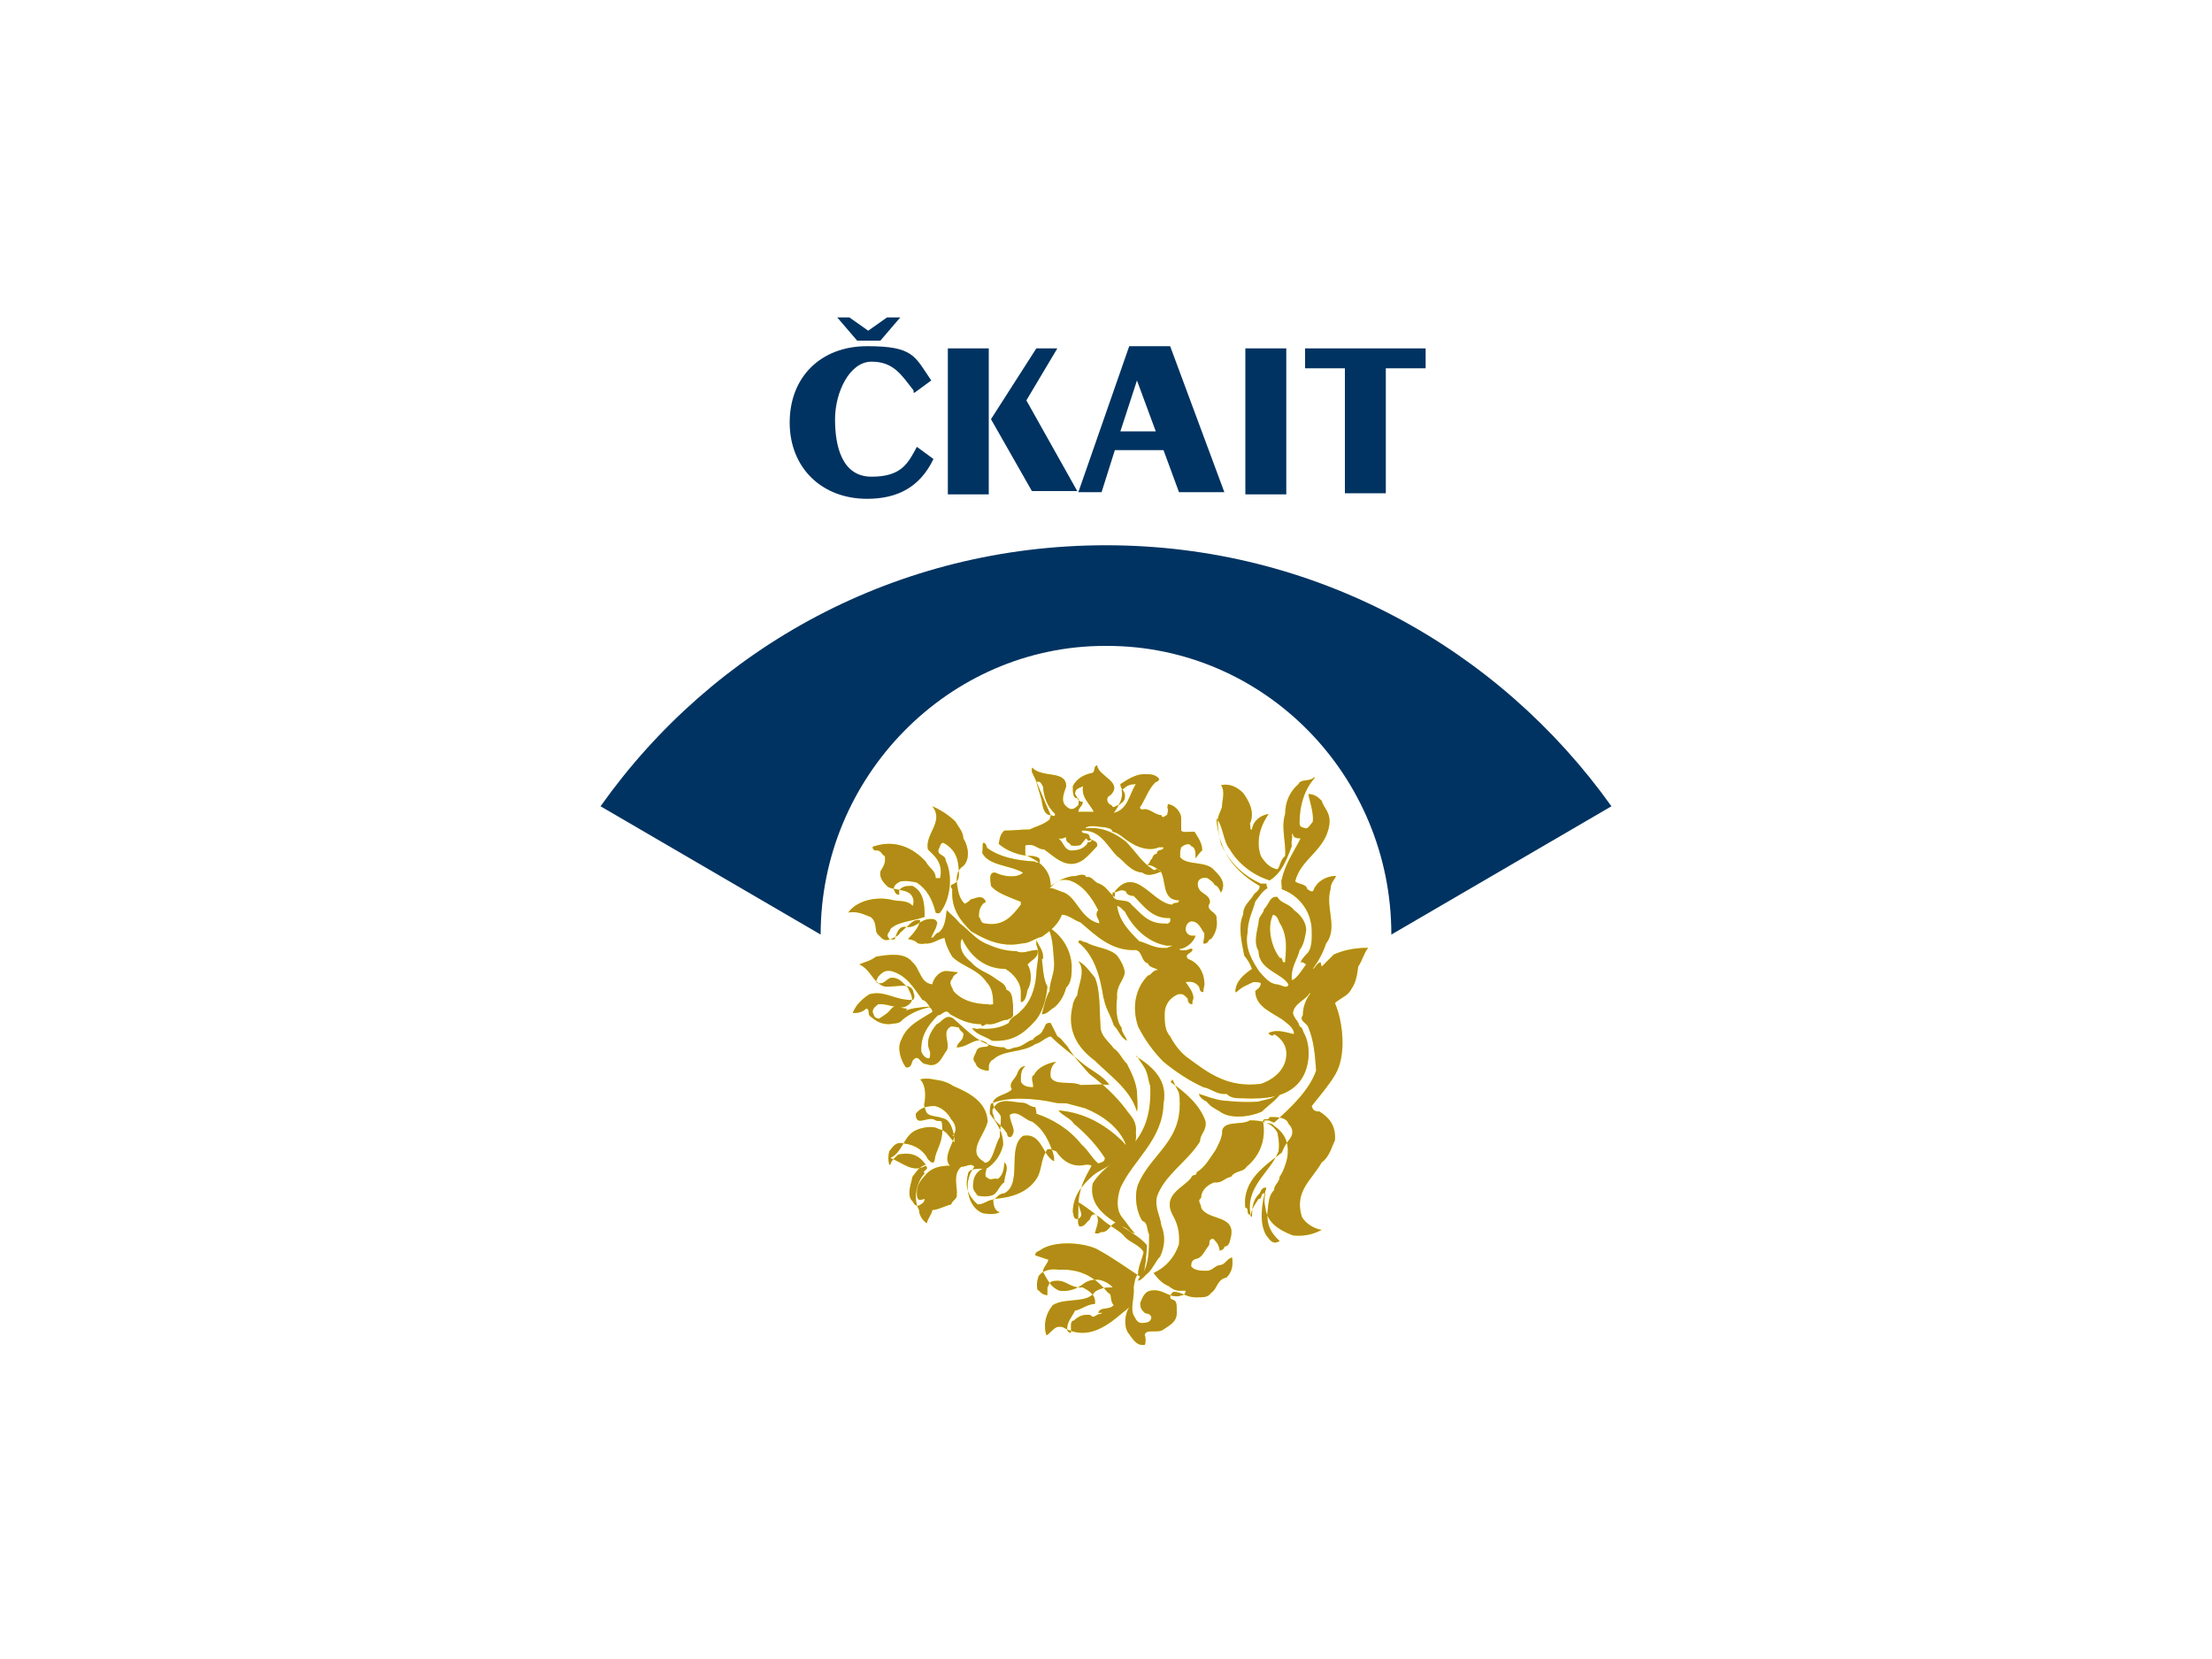 <?xml version="1.0" encoding="UTF-8"?>
<svg xmlns="http://www.w3.org/2000/svg" version="1.1" viewBox="0 0 200 150">
  <defs>
    <style>
      .cls-1 {
        fill: #002c58;
      }

      .cls-2 {
        fill: #003361;
      }

      .cls-3 {
        fill: none;
      }

      .cls-4 {
        fill: #b28c16;
      }

      .cls-5 {
        display: none;
      }

      .cls-6 {
        fill: #ffec00;
      }
    </style>
  </defs>
  <!-- Generator: Adobe Illustrator 28.6.0, SVG Export Plug-In . SVG Version: 1.2.0 Build 709)  -->
  <g>
    <g id="Vrstva_1">
      <rect class="cls-3" width="200" height="150"/>
      <g id="CHTPCE" class="cls-5">
        <path class="cls-1" d="M50.3,75.7c0-11.9-9.6-21.5-21.5-21.5s-21.5,9.6-21.5,21.5.4,4.6,1.1,6.6h0l11.3,12.9h0l10.6,2h0c11.2-.8,20-10.1,20-21.5M19,72.6l.2-1.4,2.6-.2-1.9,1.6h-.9ZM30.3,96.2h0v-3.4c-.1,0-4-.4-4-.4l-3.5-4.9.7-3.6v3.1l3.2,4.5,8.2.9,4.9-2.2v-2.1l-.8,1.2-3.9-1.6-4.5-.6-4-2.7.8-5.1-.8-8.3v-1.9c.1,0,1.9,7.4,1.9,7.4l-.4-6.5-.8-5.8,1.2-3.4,2.9-1.9h.2c0,0,6.8,2.9,6.8,2.9l.5,2.7-1.3,1.4-.3-.8-1.3-.2-.8,1.3.7,1.3-2.9.8-1.8,3,2.9,11.3s1.8,1.8,3,2.9l-.5.8-1.3-.3-2.3.6,2.7.3,3.3.8,1.5-4.6-1.3-1.7-1.1,2.6-.6.9-2.4-3.7-2.1-9.7,1.9-2.9,1.5-.3.4.7,1.9-.5-.3-1.1,1.9-3.3-1.1-3.6-6.6-2.5h-3.9l-4.4,4.7.8,4-1.5,2.4-5.8.9-.4,4.6-.9.8h-4.9c0,0,.8,2.5.8,2.5l1.3-.2-4.5,3.9c-.6-1.9-.9-3.9-.9-5.9,0-11.3,9.2-20.5,20.5-20.5s20.5,9.2,20.5,20.5c0,10.7-8.3,19.7-19,20.5"/>
        <polygon class="cls-1" points="28.2 84.6 30.4 85.7 31.3 82.8 31.3 79.9 30 78.6 28.2 84.6"/>
        <polygon class="cls-1" points="32 65.5 31.3 61.1 29.4 61.4 28.8 62.6 29.8 65.5 32 65.5"/>
        <path class="cls-1" d="M63.4,70.8c-.4-.2-.7-.3-1.1-.3s-.8,0-1.1.3c-.3.2-.6.5-.8.8-.2.4-.3.8-.3,1.2s0,.8.3,1.2c.2.4.4.7.8.8.3.2.7.3,1.1.3s.7,0,1.1-.3c.4-.2.7-.4,1-.7l1.2,1.3c-.4.4-.9.8-1.6,1.1-.7.3-1.2.4-1.8.4s-1.6-.2-2.2-.6c-.7-.4-1.2-.9-1.6-1.6s-.6-1.4-.6-2.2.2-1.5.6-2.2c.4-.6.9-1.1,1.6-1.5s1.4-.6,2.2-.6,1.2,0,1.8.4,1.1.6,1.5,1.1l-1.2,1.5c-.2,0-.6-.2-.9-.4"/>
        <polygon class="cls-1" points="66.8 68.9 68.9 68.9 68.9 72.2 72.2 72.2 72.2 68.9 74.3 68.9 74.3 77 72.2 77 72.2 73.9 68.9 73.9 68.9 77 66.8 77 66.8 68.9"/>
        <path class="cls-1" d="M79.5,72.6c-.2,0-.3-.2-.5-.2-.2,0-.4,0-.6,0s-.3,0-.4.2-.2.3-.2.4c0,.2,0,.3.2.4,0,.2.3.3.5.6l1.3,1.2c0-.2,0-.3.2-.6,0-.2,0-.4,0-.6l.9.4c0,.3,0,.6,0,.8,0,.3-.2.5-.3.7l.6.6-.6.8-.6-.6c-.2.2-.4.3-.7.4-.3,0-.6.2-.9.2-.6,0-1.1-.2-1.5-.5s-.6-.8-.6-1.4,0-.6.2-.8c0-.2.3-.5.6-.7,0,0,0-.2-.2-.3-.3-.3-.3-.5-.3-.6,0-.4.2-.8.4-1.1.3-.3.7-.4,1.2-.4s.5,0,.8,0c.3,0,.5.2.7.3l-.2.8ZM77.2,75.3c0,.3,0,.6.3.7.2.2.4.2.7.2s.3,0,.5,0,.3,0,.4-.2l-1.4-1.3-.2-.2c0,0-.2.2-.2.4-.1,0-.1.3-.1.5"/>
        <polygon class="cls-1" points="81.3 68.9 88.4 68.9 88.4 70.6 85.9 70.6 85.9 77 83.8 77 83.8 70.6 81.3 70.6 81.3 68.9"/>
        <path class="cls-1" d="M98.4,69.6c.6.5.9,1.2.9,2.1s-.3,1.7-.9,2.2c-.6.6-1.4.8-2.4.8h-1.4v2.3h-2.1v-8.1h3.6c.9,0,1.8.2,2.3.7M96.9,72.8c.2-.2.3-.6.3-.9s0-.7-.3-.9-.6-.3-1-.3h-1.3v2.5h1.3c.4-.2.7-.3,1-.4"/>
        <path class="cls-1" d="M106,77l-.6-1.4h-3.6l-.6,1.4h-2.2l3.5-8.2h2.2l3.4,8.2h-2.1ZM102.6,73.9h2.3l-1.1-2.9-1.2,2.9Z"/>
        <path class="cls-1" d="M114.2,77l-1.2-2.3h-1.7v2.3h-2.1v-8.2h3.7c1.1,0,1.9.3,2.5.8s.9,1.2.9,2.1,0,1.2-.4,1.6c-.2.4-.6.8-1.1,1.1l1.7,2.7h-2.3ZM111.4,73h1.6c.4,0,.8,0,1-.3.2-.2.3-.6.3-.9s0-.7-.3-.9-.6-.3-1-.3h-1.6v2.4Z"/>
        <path class="cls-1" d="M123.9,69.4c.7.3,1.2.8,1.6,1.4s.6,1.3.6,2.1-.2,1.5-.6,2.1-.9,1.1-1.6,1.4-1.4.5-2.3.5h-3.4v-8.1h3.5c.7,0,1.5.2,2.2.6M122.7,75c.3-.2.6-.4.7-.8.2-.3.3-.8.3-1.2s0-.9-.3-1.2c-.2-.3-.4-.6-.8-.8-.3-.2-.7-.3-1.2-.3h-1.3v4.7h1.4c.5,0,.9-.2,1.2-.4"/>
        <path class="cls-1" d="M129.7,74.9c.3.3.7.4,1.2.4s.8-.2,1.1-.4c.3-.3.4-.7.4-1.2v-4.8h2.1v4.8c0,.7-.2,1.3-.4,1.8-.3.6-.7.9-1.3,1.2-.6.3-1.2.4-1.9.4s-1.4-.2-1.9-.4c-.5-.2-1-.7-1.3-1.2-.3-.6-.4-1.2-.4-1.8v-4.8h2.1v4.8c-.1.4,0,.9.3,1.2"/>
        <path class="cls-1" d="M141.8,69.1c.4.2.8.4,1.1.7.2.3.4.7.4,1.1s-.1.8-.4,1.1c-.3.3-.6.6-1.1.7.5,0,.9.3,1.2.7s.4.8.4,1.3-.1.9-.4,1.2c-.3.3-.6.6-1.1.8-.5.2-1.1.3-1.7.3h-4.1v-8.2h3.9c.8.1,1.3.1,1.8.3M140.8,71.9c.2-.2.3-.3.3-.6s-.1-.4-.3-.6c-.2,0-.4-.2-.7-.2h-1.6v1.6h1.6c.3,0,.5-.1.7-.2M141,75.1c.2-.2.3-.4.3-.7s-.1-.4-.3-.6-.5-.2-.9-.2h-1.6v1.7h1.6c.3,0,.7,0,.9-.2"/>
        <rect class="cls-1" x="144.9" y="68.9" width="2.1" height="8.2"/>
        <path class="cls-1" d="M153.9,70.8c-.4-.2-.7-.3-1.1-.3s-.8,0-1.1.3c-.3.2-.6.5-.8.8-.2.4-.3.8-.3,1.2s.1.8.3,1.2.4.7.8.8c.3.2.7.3,1.1.3s.7,0,1.1-.3.7-.4,1-.7l1.2,1.3c-.4.4-.9.8-1.6,1.1-.6.3-1.2.4-1.8.4s-1.6-.2-2.2-.6c-.7-.4-1.2-.9-1.6-1.6-.4-.7-.6-1.4-.6-2.2s.2-1.5.6-2.2c.4-.6.9-1.1,1.6-1.5s1.4-.6,2.2-.6,1.2,0,1.8.4,1.1.6,1.5,1.1l-1.2,1.5c-.2,0-.5-.2-.9-.4"/>
        <polygon class="cls-1" points="157.3 68.9 157.3 77 163.9 77 163.9 75.3 159.5 75.3 159.5 73.8 163.4 73.8 163.4 72.1 159.5 72.1 159.5 70.5 163.8 70.5 163.8 68.9 157.3 68.9"/>
        <path class="cls-1" d="M61.3,82.3c-.2,0-.4-.2-.6-.2s-.4,0-.6.2-.3.3-.4.4c0,.2-.2.4-.2.6s0,.4.2.6c0,.2.2.3.4.4s.4.2.6.2.3,0,.6,0c.2,0,.3-.2.5-.4l.7.7c-.2.2-.5.4-.8.6s-.6.2-.9.2-.8,0-1.2-.3c-.3-.2-.6-.4-.8-.8-.2-.3-.3-.7-.3-1.1s0-.8.3-1.1c.2-.3.4-.6.8-.8.3-.2.7-.3,1.2-.3s.6,0,.9.2.6.3.8.6l-.7.8c0-.2-.2-.3-.5-.4M61.1,80h.8l-.7.9h-.9l-.7-.9h.8l.3.4.4-.4Z"/>
        <polygon class="cls-1" points="63.6 81.3 64.7 81.3 64.7 84.6 66.5 84.6 66.5 85.5 63.6 85.5 63.6 81.3"/>
        <polygon class="cls-1" points="67.6 81.3 71 81.3 71 82.1 68.7 82.1 68.7 83 70.7 83 70.7 83.9 68.7 83.9 68.7 84.6 71 84.6 71 85.5 67.6 85.5 67.6 81.3"/>
        <polygon class="cls-1" points="75.2 81.3 76.2 81.3 76.2 85.5 75.3 85.5 73.3 83 73.3 85.5 72.3 85.5 72.3 81.3 73.3 81.3 75.2 83.9 75.2 81.3"/>
        <path class="cls-1" d="M81.8,82.3c-.3,0-.4,0-.7,0s-.2,0-.3,0q0,0,0,.2c0,0,0,.2,0,.2,0,0,.2,0,.3.2,0,0,.3,0,.4.2.3,0,.6.2.7.3.2,0,.3.2.5.4,0,.2.2.4.2.7s0,.5-.2.7c-.2.2-.3.3-.6.4-.3,0-.6.2-.9.2s-.7,0-1.1-.2c-.3,0-.7-.3-.9-.5l.4-.9c.2.2.4.3.8.4.3,0,.6.2.8.2s.3,0,.4,0c0,0,.2-.2.2-.3s0-.2,0-.2c0,0-.2,0-.3-.2,0,0-.3,0-.4,0-.3,0-.6-.2-.7-.2-.2,0-.3-.2-.5-.4,0-.2-.2-.4-.2-.7s0-.5.2-.7c.2-.2.3-.3.6-.4.3,0,.6-.2.9-.2s.6,0,.9,0c.3,0,.6.2.8.3l-.4.9c-.3-.2-.5-.3-.8-.3"/>
        <polygon class="cls-1" points="88.3 85.5 87 85.5 85.9 83.9 85.3 84.5 85.3 85.5 84.2 85.5 84.2 81.3 85.3 81.3 85.3 83.1 86.9 81.3 88.2 81.3 86.6 83 88.3 85.5"/>
        <path class="cls-1" d="M90.6,84.4c.2.2.3.2.6.2s.4,0,.6-.2c.2-.2.2-.4.2-.7v-2.5h1.1v2.5c0,.4,0,.7-.2.9-.2.3-.4.5-.7.7-.3.2-.6.2-1,.2s-.7,0-1-.2c-.3-.2-.5-.4-.7-.7-.2-.3-.2-.6-.2-.9v-2.5h1.1v2.5c0,.3,0,.6.2.7"/>
        <path class="cls-1" d="M97.6,81.7c.3.3.4.6.4,1.1s-.2.9-.4,1.2c-.2.3-.7.4-1.3.4h-.7v1.2h-1.1v-4.3h1.9c.5,0,.9.1,1.2.4M96.9,83.3c0,0,.2-.3.2-.5s0-.4-.2-.5-.3-.2-.5-.2h-.8v1.3h.7c.2,0,.4,0,.6-.1"/>
        <rect class="cls-1" x="99.2" y="81.3" width="1.1" height="4.3"/>
        <polygon class="cls-1" points="104.7 81.3 105.7 81.3 105.7 85.5 104.7 85.5 102.8 83 102.8 85.5 101.7 85.5 101.7 81.3 102.7 81.3 104.7 83.9 104.7 81.3"/>
        <polygon class="cls-1" points="110.9 81.3 109.4 84.2 109.4 85.5 108.3 85.5 108.3 84.2 106.7 81.3 107.8 81.3 108.8 83.1 109.8 81.3 110.9 81.3"/>
        <polygon class="cls-1" points="113.9 81.3 117.3 81.3 117.3 82.1 115 82.1 115 83 117 83 117 83.9 115 83.9 115 84.6 117.3 84.6 117.3 85.5 113.9 85.5 113.9 81.3"/>
        <polygon class="cls-1" points="121.5 81.3 122.5 81.3 122.5 85.5 121.5 85.5 119.6 83 119.6 85.5 118.6 85.5 118.6 81.3 119.5 81.3 121.5 83.9 121.5 81.3"/>
        <polygon class="cls-1" points="123.6 81.3 127.3 81.3 127.3 82.2 126 82.2 126 85.5 124.9 85.5 124.9 82.2 123.6 82.2 123.6 81.3"/>
        <polygon class="cls-1" points="128.3 81.3 131.7 81.3 131.7 82.1 129.4 82.1 129.4 83 131.4 83 131.4 83.9 129.4 83.9 129.4 84.6 131.7 84.6 131.7 85.5 128.3 85.5 128.3 81.3"/>
        <path class="cls-1" d="M135.5,85.5l-.6-1.2h-.8v1.2h-1.1v-4.3h1.9c.6,0,1,0,1.3.4s.4.6.4,1.1-.1.6-.2.8c-.1.2-.3.4-.6.6l.9,1.4h-1.2ZM134.1,83.5h.8c.2,0,.4,0,.5-.2s.2-.3.2-.5-.1-.4-.2-.5c-.1,0-.3-.2-.5-.2h-.8v1.4Z"/>
        <rect class="cls-1" x="138" y="81.3" width="1.1" height="4.3"/>
        <path class="cls-1" d="M143.7,85.5l-.3-.8h-1.8l-.3.8h-1.2l1.8-4.3h1.2l1.8,4.3h-1.2ZM141.9,83.9h1.2l-.6-1.5-.6,1.5Z"/>
      </g>
      <g>
        <g>
          <g>
            <path class="cls-2" d="M82.6,35.3c-1.1-1.4-1.8-2.6-3.8-2.6s-3.3,2.8-3.3,5.2.6,5.2,3.3,5.2,3.3-1.2,4.1-2.7l1.5,1.1c-1.2,2.5-3.2,3.6-6,3.6-4.1,0-7-2.8-7-6.9s2.8-6.9,7-6.9,4.3.9,5.8,3.1l-1.5,1.1h-.1ZM75.6,28.7h1.2l1.7,1.2,1.7-1.2h1.2l-1.8,2.1h-2.1l-1.8-2.1Z"/>
            <path class="cls-2" d="M93.6,31.5h2l-2.8,4.7,4.6,8.2h-4.1l-3.7-6.5,4.1-6.4h-.1ZM85.7,31.5h3.7v13.2h-3.7s0-13.2,0-13.2Z"/>
            <path class="cls-2" d="M97.5,44.5l4.6-13.2h3.7l4.9,13.2h-4.1l-1.4-3.8h-4.4l-1.2,3.8h-2ZM101.3,39h3.2l-1.7-4.6h0s-1.5,4.6-1.5,4.6Z"/>
            <path class="cls-2" d="M112.6,31.5h3.7v13.2h-3.7s0-13.2,0-13.2Z"/>
            <path class="cls-2" d="M118.2,31.5h10.7v1.8h-3.6v11.3h-3.7v-11.3h-3.6v-1.8h.1Z"/>
          </g>
          <path class="cls-2" d="M100.1,58.4c14.2,0,25.7,11.7,25.7,26.1l19.9-11.6c-10.2-14.3-26.8-23.6-45.7-23.6s-35.5,9.2-45.7,23.6l19.9,11.6c0-14.3,11.6-26.1,25.7-26.1h.2Z"/>
        </g>
        <g>
          <path class="cls-6" d="M96.9,87.3c-.1-1.5-.9-2.8-2.3-3.6.6.7.6,2.1.7,3.2.1,1.1-.4,1.8-.4,2.7-.4.7-.5,1.4-.7,2.1.5,0,.7-.4,1.1-.6.6-.5.9-1.1,1.1-1.8.5-.5.5-1.2.5-2.1Z"/>
          <path class="cls-6" d="M94.3,86.7c.1-.7-.4-1.2-.6-1.7v.4c.4.9,0,1.8,0,2.7-.1,1.4-.6,2.6-1.4,3.3-.4.5-.9.5-1.1,1.1-.7.4-1.5.6-2.6.5-.4.1-.6-.1-.7,0,.5.6,1.2.7,1.8,1.1,1.8.1,2.8-.6,3.8-1.7.7-.7,1.1-2,1.2-3.2-.4-.7-.4-1.8-.5-2.5h.1Z"/>
          <path class="cls-6" d="M99.8,90.2c.1.9.6,1.5.9,2.5.5.5.6,1.1,1.2,1.4-.1-.4-.5-.7-.5-1.2-.5-.6-.5-1.8-.4-2.7-.1-1.1.6-1.5.7-2.3-.1-.6-.4-1.1-.7-1.5-.7-.7-2-.7-2.8-1.2-.4,0-.6-.4-.7,0,1.5,1.2,2,3.2,2.3,5.2v-.2Z"/>
          <path class="cls-6" d="M102.8,98.7c-.1-.9-.5-1.7-.9-2.5-.5-.5-.7-1.1-1.2-1.4-.4-.6-1.2-1.1-1.2-2-.1-1.4,0-3.2-.5-4.4-.5-.6-.9-1.2-1.5-1.5.7.9,0,2.1-.1,3.1-.1.1-.4.6-.4.9-.6,2.3.5,3.9,2,5,1.4,1.4,3.2,2.6,3.8,4.6.1-.4,0-1.4,0-1.8h0Z"/>
          <path class="cls-6" d="M102.8,95.5l.6.9c.4.6.4,1.2.6,1.8.1,2.3-.4,3.9-1.5,5.2-1.1,1.4-2.7,2-3.7,3.6-.4,2.1,1.4,3.1,2.6,3.9.5,0,.7.6,1.2.6-.5-.5-.7-.9-1.2-1.5-.5-.7-.4-1.7-.1-2.6,1.2-2.6,3.8-4.3,3.9-7.6.4-2.1-.9-3.3-2.5-4.3h.1Z"/>
          <path class="cls-6" d="M106,97.6l.6,1.2c.1.6.1,1.4,0,2-.4,2.7-2.7,3.9-3.7,6.3-.4,1.1-.1,2.6.4,3.3.5.1.4.9.6,1.2,0,1.4,0,2.6-.6,3.6-.1.1-.4.4-.4.6.4-.1.6-.5.9-.7.5-.5.7-1.1,1.1-1.5.4-.9.5-1.8.1-2.8-.1-.9-.6-1.5-.4-2.6.7-2,2.8-3.2,3.9-5,0-.7.6-.9.5-1.8-.5-1.5-1.8-2.6-3.2-3.6h.1Z"/>
          <path class="cls-6" d="M115.5,98.9c-.4.5-1.1.5-1.7.7-1.1.1-2.3,0-3.3-.1-.7-.1-1.5-.4-2.1-.6.1.4.5.6.7.7.4.5.7.6,1.2.9.9.7,2.7.5,3.8,0,.6-.6,1.4-1.1,1.8-1.8-.1-.1-.1.1-.5.1h.1Z"/>
          <path class="cls-6" d="M89.3,106.5c-.4-.1-.1-.7-.1-.9h-.1c-.6.1-1.1.7-1.1,1.4-.1.5.1.7.4,1.1.4.1.9.1,1.2,0,.6-.1.7-.9,1.2-1.2,0-.6.5-1.4,0-1.8,0,.5-.1,1.2-.6,1.5-.4-.1-.5.1-.7,0h-.1Z"/>
          <path class="cls-6" d="M119.4,87c-.4.1-.5.6-.7.6.5-.7.9-1.4,1.2-2.3,1.1-1.4-.1-3.3.4-4.9,0-.6.4-.9.5-1.2-.9,0-1.7.5-2,1.2-.1.4-.4.1-.6,0-.1-.5-.7-.4-1.1-.7.5-2.1,2.8-2.8,3.1-5.2.1-1.1-.5-1.4-.7-2.1-.4-.4-.7-.6-1.2-.6.1.6.5,1.7.4,2.5-.1.1-.4.6-.6.6-.4-.1-.6-.1-.6-.5,0-1.7.5-3.1,1.4-4.1h-.1c-.4.4-1.2.1-1.4.6-.7.6-1.2,1.5-1.2,2.7-.4,1.2.1,2.6,0,3.8-.5.4-.4.9-.7,1.2-.7-.1-1.2-.7-1.5-1.2-.5-1.4,0-2.8.7-3.8-.7.1-1.4.6-1.5,1.4h-.1c-.1,0,0-.4-.1-.5.5-1.1-.1-2.1-.6-2.8-.5-.5-1.2-.9-2-.7h0c.4.5.1,1.4.1,1.8s-.4.9-.4,1.4c0,2.8,1.7,4.7,3.8,5.9,0,.5-.5.6-.6.9-.4.6-.9.9-.9,1.7-.5,1.1-.1,2.6.1,3.7.4.5.5.7.7,1.2-.7.5-1.5,1.1-1.5,2.1h.1c.5-.5.9-.6,1.5-.9.4,0,.6,0,.7.1,0,.4-.4.6-.5.7,0,1.5,1.7,2,2.6,2.7.5.4.9.7.9,1.2-.6-.1-1.5-.5-2.3-.1,0,.1.4.4.5.1.7.4,1.2,1.1,1.1,2-.1,1.2-1.1,2.1-2.3,2.5-3.1.4-4.9-1.1-6.8-2.5h0c-.6-.5-1.1-1.2-1.4-1.8-.5-.5-.5-1.4-.5-2,0-.9.5-1.5,1.2-1.8.5-.1.6.1.9.4,0,.1,0,.5.4.5,0-.4.1-.4.1-.6,0-.5-.5-1.1-.7-1.4.5-.1.9,0,1.2.4.1.1,0,.5.4.5,0-.4.1-.5.1-.7,0-1.1-.6-2-1.5-2.3-.4-.5.5-.5.4-.9-.1-.1-.4.1-.5.1s-.6.1-.7-.1h.1c.6-.1,1.2-.6,1.4-1.2h-.4c-.4-.1-.5-.4-.5-.6s.1-.6.5-.7c.7,0,.9.7,1.2,1.1,0,.5-.1.6-.1.9.5.1.4-.4.7-.4.4-.5.6-1.1.5-1.8.1-.7-1.1-.7-.6-1.5,0-.9-1.2-.7-1.1-1.8.1-.4.5-.5.9-.4.1.1.6.4.6.6.4.1.5.6.6.7.5-.9-.1-1.5-.6-2-.7-.9-2.5-.4-3.1-1.2,0-.5,0-.6.1-.9.1-.1.7-.5.9-.1.4.1.4.6.4,1.1.1-.1.4-.6.6-.7,0-.7-.4-1.2-.7-1.7-.5,0-1.1.1-1.2-.1h0v-1.2c-.1-.6-.6-1.1-1.2-1.2,0,.1-.1.4,0,.4,0,.1,0,.5-.1.6-.1,0-.4.4-.5,0-.6,0-1.1-.7-1.7-.5-.1,0-.4-.1-.1-.4.4-.7.7-1.5,1.2-2,0-.1.4-.1.4-.4-.4-.4-.7-.4-1.4-.4s-1.5.5-2.1.9c0,.5.5.6.4,1.2,0,.4-.4.5-.5.7-.4,0-.5.4-.7,0-.4-.1-.6-.7-.1-.9,1.2-1.2-1.1-1.7-1.2-2.7-.4.1-.1.6-.5.7-.6.1-1.4.5-1.7,1.2,0,.6,0,1.1.5,1.1.1.1,0,.5,0,.6-.4.4-.7.5-1.1.1-.6-.5-.1-1.4,0-1.8,0-1.5-2.1-.7-3.1-1.7v.4c.6,1.2,1.1,2.6,1.7,3.9,0,.1-.1.4-.1.4-.6.5-1.2.6-1.8.9-.9,0-1.4.1-2.3.1-.4.4-.4.7-.5,1.2.7.6,1.8,1.1,3.1,1.1.4.1.7.1.6.6-.1,0-.4,0-.4-.1-1.7-.1-3.2-.4-4.3-1.2-.1,0-.1-.5-.4-.5-.1.1,0,.6-.1.9.6,1.2,2.5,1.1,3.7,1.8-.5.5-1.7.4-2.5,0-.7-.1-.4.9-.4,1.2.5.6,1.4.9,2.1,1.2s.6.1.6.5c-.7.9-1.5,2-3.2,1.7-.5,0-.4-.5-.6-.6,0-.5.1-.9.4-1.2,0-.1.4,0,.1-.4-.4-.4-.9,0-1.2,0-.1.1-.4.4-.6.4-.5-.5-.6-1.2-.7-2,0-.6.1-1.1.6-1.4.6-.6.5-1.7,0-2.5,0-.6-.5-1.1-.7-1.5-.6-.6-1.4-1.1-2.1-1.4,1.1,1.4-.7,2.5-.4,3.9.6.6,1.4,1.2,1.1,2.6h-.4c0-.7-.6-.9-.9-1.5-1.1-1.2-2.7-2-4.6-1.4-.1,0-.4.1,0,.4.6-.1.6.4.9.5.1.6-.1.9-.4,1.4-.1.7.4,1.1.7,1.4.9.4,2.1.1,2.3,1.2,0,.1,0,.5-.1.5-.4-.5-1.2-.4-1.7-.5-1.5-.4-3.3,0-4.1,1.1.9-.1,1.2.1,2,.4.6.4.4,1.2.6,1.5.4.4.5.6.9.6.5-.1,1.1-.4,1.2-.7.1,0,.4-.4.6-.5.4-.4.7-.7,1.2-.6-.1.6-.6,1.2-1.1,1.7.4.1.6.1.9.4.1,0,.5.1.6,0,.7.1,1.2-.4,1.8-.5.1.6.4,1.2.7,1.7.9.9,2.3,1.1,3.1,2.3.5.5.6,1.2.6,2-.1,0-.4.1-.4,0-1.4,0-2.5-.4-3.2-1.2-.1-.4-.5-.7-.1-1.1.1-.4.4-.4.5-.6-.4,0-.6-.1-1.1-.1s-1.1.6-1.2,1.2c-1.1-.1-1.1-1.4-1.8-2-.7-.9-2.1-.7-3.3-.5-.5.4-1.1.5-1.5.7,1.1.5,1.2,1.7,2.3,2,.9.1,2.5-.5,2.6.6.1.1.1.6-.1.6-1.5.1-2.5-.9-3.9-.5-.6.4-1.2.9-1.5,1.7.5,0,.9-.1,1.2-.4.4,0,.1.5.4.7.5.4.9.7,1.7.7.5-.1.9,0,1.2-.4.6-.5,1.4-.9,2.3-1.1,0-.1.4,0,.4.4-1.1.7-2.3,1.2-2.8,2.5-.4.7-.1,1.8.4,2.5.6.1.5-.6.7-.7.5-.5.6.4,1.1.4,1.1.4,1.4-.5,1.8-1.1.6-.6-.5-1.8.5-2.3.4,0,.5.1.7.1.1.4.5.4.4.7,0,.5-.5.6-.6,1.1,1.1,0,1.7-1.1,2.7-.4.6.6-.7.1-.9.7-.1.4-.5.7-.1,1.1.1.5.7.7,1.2.7v-.4c0-.1.1-.5.4-.6.9-.9,2.7-.6,3.8-1.4.5-.1.9-.6,1.4-.7.9.9,1.8,1.5,2.7,2.3s2,1.2,2.6,2.1c-.7-.1-1.7,0-2.6,0-.9-.4-2.3.1-2.7-.7-.1-.6.1-1.1.5-1.4-.7.1-1.7.5-2,1.2-.4.1,0,.9-.1,1.1-.5,0-.9-.1-1.1-.5,0-.6,0-1.1.4-1.4h-.1c-.4.1-.5.4-.6.6-.1.5-.9.9-.5,1.5-.5.5-1.4.5-1.7,1.1-.1.7.6.9.7,1.4,0,.7-.1,1.2-.1,1.8-.4.7-.5,1.5-.9,2.1-.1.1-.4.4-.6.1-1.5-.9.1-2.3.4-3.6-.1-1.8-1.7-2.6-3.1-3.2-.6-.4-1.1-.5-1.8-.6-.4-.1-.9-.1-1.2,0,.5.5.5,1.4.4,2.1-.1.1,0,.5.1.7.1.6,1.1.5,1.5.7.7.1.9.9,1.1,1.7v.5c-.5-.5-.7-1.1-1.4-1.2-.6-.4-1.7-.1-2.1.1-1.1.5-1.2,2-2.3,2.5,1.1.4,2,1.4,3.2.7.4.4-.4.4-.1.7-.7.7-1.1,2.3-.5,3.3,0,.6.5,1.1.7,1.2.1-.5.4-.7.5-1.2.5,0,1.2-.4,1.7-.5.1-.4.6-.5.5-.9.1-.6-.4-1.8.4-2.5.5,0,.9-.4,1.2,0-.4.5-.5.9-.6,1.4-.1,1.4.5,2.5,1.4,2.8.6.1,1.1.1,1.5-.1-.5-.1-.6-.7-.6-1.2,1.7-.1,3.1-.6,3.9-1.8.5-.7.4-1.8.9-2.5.1-.4.6-.1.9,0,.6.9,1.5,1.5,2.7,1.2.1,0,.4,0,.5.1-.6,1.1-1.2,2.1-1.2,3.7s-.1,1.4.1,1.8c.5,0,.6-.4.9-.6.1-.1.1-.6.6-.5.4.5,0,1.2-.1,1.7.4.1.4-.1.6-.1.7,0,.7-.7,1.4-.9.7.7,2,1.2,2.7,2.1h0c0,.6-.1.9-.1,1.4-.1.5-.1,1.1-.4,1.5-1.4-.9-2.6-1.8-4.1-2.6-1.4-.6-3.8-.7-5,.1,0,.1-.5.1-.5.5l1.2.4c-.1.4-.5.7-.5,1.1h0c.4.7.7,1.4,1.5,1.7.7.1,1.4-.1,2-.5.5-.4.9-.5,1.4-.5s1.2.4,1.4.7h-.1c-.6,0-1.1.1-1.5.4-.7,1.1-2.7.5-3.8,1.2-.6.7-.9,1.7-.6,2.7h.1c.5-.4.7-.9,1.4-.7,2.6,1.5,4.6-.7,6-1.8-.4.6-.5,1.7-.1,2.3.4.5.7,1.2,1.5,1.1.1-.1.1-.7,0-.9.1-.6,1.2-.1,1.7-.5.6-.4,1.2-.7,1.2-1.5s0-1.1-.4-1.2-.1-.6.1-.7c.7,0,1.2.5,2,.5s1.1,0,1.4-.4c.6-.4.5-1.2,1.4-1.4.5-.5.6-1.1.5-1.8-.5.1-.6.7-1.2.7-.4.1-.6.5-1.1.5s-1.1,0-1.4-.4c0-.4.1-.6.5-.7.5-.1.7-.7,1.1-1.2.1-.1-.1-.6.4-.6.4.4.5.6.6,1.1.1-.1.4-.1.4-.4.5,0,.5-.6.6-.9.4-2-2.1-1.4-2.7-2.6,0-.4-.4-.6,0-.9,0-.7.6-1.2,1.2-1.4.7.1.9-.4,1.5-.5.4-.6,1.1-.4,1.4-.9,1.1-.9,1.8-2.3,1.5-4.1,0-.4.5,0,.6-.4.7,0,1.5,0,1.7.6.4.4.5.9.1,1.4-.4.5-.5.7-.7,1.2-1.5,1.2-3.6,2.5-3.3,5,.4,0,0,.7.5.6.1-.6.5-1.1.7-1.4.4,0,.1-.6.6-.5-.1.4-.1.9,0,1.2.1,1.4,1.2,2.1,2.5,2.6,1.1.1,1.8-.1,2.6-.5h0c-.7-.1-1.5-.6-1.8-1.2-.7-2.3.9-3.3,1.8-4.9.7-.5.9-1.4,1.2-2,.1-1.4-.6-2.1-1.4-2.6-.4,0-.6-.1-.7-.5.7-.9,1.5-1.8,2.1-2.8,1.1-1.8.7-4.9,0-6.5.1,0,0-.1.1-.1.5-.4,1.1-.6,1.4-1.2.4-.6.5-1.2.6-2,.4-.6.5-1.2.9-1.7-1.7,0-2.6.4-3.1.6l-1.1,1.1ZM86.3,102.7c-.1.7-1.1,2-.4,2.7-.7,0-1.5.1-2.1.7-.5.6-.9.9-.9,1.8s.5.5.7.5c0,.4-.4.5-.5.6-.5.1-.5-.4-.7-.5-.4-.6,0-1.5.1-2.1.4-.5.6-.9,1.2-1.1-.5-.7-1.2-1.2-2.5-.9-.4.4-.6.5-.7.9h-.1c-.1-.5-.1-.7,0-1.2.4-.5.6-.9,1.4-.7.9.1,1.7.6,2.1,1.4.1.1.5.6.6.1.1-.9.7-1.5.7-2.7s-.1-.7-.6-.9c-.7-.5-1.8.7-1.8-.6.4-.5.9-.7,1.7-.7.6.1,1.2.6,1.5,1.2.4.4.6,1.1.1,1.5h.1ZM99.5,118.8c-.4,0-.6.5-.9.1-.6-.1-1.1.1-1.5.5-.6,0,.1,1.7-.6.9-.1-.7.4-1.2.7-1.8.6-.1,1.1-.6,1.8-.6.1-.9-.6-1.2-1.1-1.5-1.1.1-1.4-.6-2.3-.6s-.7.4-.9.6v.7c-.5,0-.7-.4-.9-.5-.1-.5,0-.9.1-1.2.4-.6,1.2-.7,1.8-.6h.7c1.7.1,2.8.9,3.8,2.1.4.1.1.7.5,1.1-.4.5-1.2.1-1.4.7h.4ZM105.5,85.7c-1.1.1-1.7-.4-2.5-.6-.9-.9-1.8-1.8-2-3.2.4.1.5.4.7.5.7,1.4,2,2.8,3.8,3.1h.5c-.1.1-.5.1-.6.4h.1ZM105.5,83.5c-1.7.1-2.3-.9-3.2-1.7-.4-.7-1.8,0-1.7-1.1.5,0,.7-.4,1.2-.1.1.4.6.4.7.4.9.9,1.7,2.1,3.3,2,.1.4-.1.5-.5.6h.1ZM101.5,71.4c.4-.4.7-.5,1.2-.5-.6.9-.7,2.3-2,2.6.5-.7.9-1.4.7-2.1h.1ZM98,70.8h0c-.4,1.2.5,1.8.9,2.6h-1.4c0-.4.4-.5.4-.9-.5,0-.5-.5-.7-.7,0-.7.7-.5.9-.9h-.1ZM96.4,75.7c-.1.5.4.5.4.7.1.1.6.1.9,0,.1-.1.4-.5.5-.6.1,0,.1.4.5.1,0,.4-.4.1-.4.4-.4.5-.9.6-1.5.6-.6-.1-.6-.7-1.1-1.1.4.1.5-.1.7-.1ZM94.2,72.4l-.5-1.7c.4-.1.4.1.6.4.1,1.1.4,1.8,1.1,2.5,0,.4-.4,0-.5.1-.5-.1-.6-.7-.7-1.2h0ZM92.7,76.5c0-.1.1-.1.5-.1s.7.4,1.2.4c.9.6,2.1,2,3.6.9.5-.4.9-.9,1.2-1.2.1-.6-.7-.4-.7-.9-.1-.4-.7-.1-.7-.5,1.7-.1,2.3,1.4,3.2,2.3.7.5,1.2,1.4,2.3,1.5.5.4,1.2.1,1.7-.1-.1,0-.4-.4-.6-.1-1.1-.6-1.7-1.7-2.6-2.6-.9-.7-2.1-1.4-3.7-1.2.4-.4,1.4-.1,1.8-.1.4.1.6.1.7.4.6.1,1.1.7,1.5.9.7.5,1.8.9,2.7.5h.4c0,.4-.6.1-.6.6-.4,0-.4.5-.5.5s-.1.4-.4.5c.6,0,.9.4,1.2.5.6.9.1,2.7,1.7,2.7,0,.4-.5.1-.6.4-1.8-.1-3.3-3.6-5.2-1.2v.5c-.6-.4-.7-.9-1.4-1.2-.5-.1-.6-.7-1.2-.6-.1-.4-.9-.1-.9-.1-.9,0-1.7.5-2.3.9,0-1.5-1.1-2.3-2.3-2.8v-.6ZM99.4,83.5c-1.7-.4-2-2.3-3.2-2.8-.4-.1-.9-.4-1.2-.4h-.1c.5-.5.9-.9,1.8-.7,1.2.4,2,1.5,2.6,2.7-.4.5.1.7.1,1.2ZM82,91.2c-.5,0-1.1-.4-1.4,0-.4.5-.7.6-1.1.9-.5,0-.5-.4-.6-.6,0-.4.4-.6.5-.7,1.1-.1,2,.7,2.8,0,.6-.5,0-1.1-.1-1.5-.5-.4-.7-.9-1.5-.9-.5.1-.6.6-1.2.5-.4-.1,0-.5,0-.6.4-.4.6-.6,1.2-.5,1.4.4,2,1.5,2.8,2.6.4.1.5.5.7.6h0c-.9.1-1.5.1-2.3.4h.1ZM93.6,100.1c-.5,0-.7-.4-1.2-.4-.7,0-2-.5-2.5.4-.4.4,0,.7,0,1.1.4.5.7.6,1.1,1.2.1,0,0,.5.4.4.6-.6-.1-1.2-.1-2,.7-.5,1.4.5,2,.6,1.1.7,1.7,2,2,3.2v.4c-1.1-.6-1.1-2.6-2.8-2.3-1.5,1.1,0,4.3-1.7,5.2-.6,0-.7.6-1.2.6-.4.1-.7.4-1.2.4-.7-.6-1.2-1.4-.9-2.6,0-.9,1.4-.5,1.8-.7.7-.5,1.2-1.2,1.4-2.1,0-1.2-.6-2-1.2-2.8,0-.4,0-.6.1-.9,1.4-.7,4.1-.5,5.8-.1.4.1.9,0,1.2.1l1.5.4c1.5.6,3.1,1.7,3.7,3.3-.1,0-.1-.1-.4-.4-1.5-1.4-3.3-2.5-5.7-2.7.4.5,1.1.7,1.4,1.2,1.1.9,2.1,2,2.8,3.1,0,.4-.4.4-.6.5-.6-.5-.9-1.2-1.5-1.7-1.1-1.4-2.6-2.3-4.1-2.8v-.2ZM114.3,101.3c0,.4.6.1.9.5.9.6,1.4,1.5,1.2,2.8-.1.6-.4,1.4-.7,1.8,0,.5-.5.7-.5,1.2-.5.5-.5,1.2-.6,2-.1,1.2.4,2,1.1,2.6h0c-.6.4-.9-.1-1.2-.5-.7-1.1-.4-3.1,0-4.3-.5-.1-.5.5-.7.6-.5.5-.6,1.2-.6,2h-.1c-.6-2.7,1.7-3.9,2.5-5.9.1-.6,0-1.2-.1-1.7-.5-.9-1.4-1.1-2.5-1.1-.7.5-2.6-.1-2.5,1.2-.1.6-.4,1.1-.6,1.5-.5.7-.9,1.5-1.7,2,0,.4-.4.1-.5.5-.7.9-2.6,1.5-1.7,3.3.4.7.7,1.5.6,2.7-.4,1.2-1.2,2.1-2.3,2.6.4.5.7.9,1.4,1.2.1.1.5.4.9.4h.6c0,.5-.5.4-.6.5-1.1.1-1.4-.7-2.6-.5-.5.1-.7.6-.9,1.1,0,.5.1.6.4.9.1.1.5,0,.6.4,0,.4-.4.5-.6.5-.5.1-.7-.1-.9-.5-.5-.7,0-1.7-.1-2.7.1-.5.1-.9.4-1.2,0-.7.4-1.4.5-2-.4-.7-1.4-.9-1.8-1.5-.6-.6-1.4-.9-2-1.5-.7-.5-1.4-1.1-2.1-1.5,0,.6.6,1.2,0,1.5-.5.1-.4-.4-.5-.6,0-1.5.9-2.5,1.8-3.3.6-.5,1.2-.7,1.8-1.1.9-.6,2.3-1.2,2.1-2.8.1-1.1-.5-1.5-.9-2.1-.9-1.2-2.1-2.3-3.3-3.2-.6-.7-1.4-1.5-2-2.5-.4-.4-.5-.7-.9-.9l-.6-1.2c-.6-.1-.5.5-.7.6-.1.5-.7.5-.9.9-.5.1-.9.6-1.5.7-.4,0-.7.4-1.1,0-2.1,0-3.3-1.5-4.6-2.6-.7-.5-1.1.4-1.5.5-.5.6-1.1,1.5-.6,2.5,0,.4,0,.5-.1.6-.4,0-.6-.4-.7-.6-.1-1.5.7-2.5,1.5-3.3.4,0,.7-.7,1.1-.1.9.5,1.7.9,2.8.9.1.4.4-.1.6,0,.7.1,1.2-.4,1.8-.4.1-.1.4-.1.5-.4v-.9c-.1-.5,0-1.2-.6-1.4-.1-.6-.6-.7-1.1-1.1-.7-.5-1.5-.7-2.1-1.4-.6-.5-1.1-1.1-.9-2,.1,0,0-.1.1-.1.7,1.5,2,2.7,3.9,2.7.7.4,1.4,1.2,1.4,2.1v.9c.4,0,.5-.6.6-1.1.4-.6.4-1.7,0-2.3.4-.4.7-.5.9-.9,0-.1.1-.5-.1-.4-.6,0-1.2.4-1.8.1-1.2,0-2.1-.4-2.8-.7-.9-.4-1.5-1.2-2.3-1.8-.4-.5-.7-.7-1.2-1.2-.1.6-.1,1.5-.7,2-.4.1-.4.5-.7.5.1-.4.4-.7.5-1.2.1-.1,0-.5-.4-.5-1.1-.1-1.4.9-2.5.7-.6,0-.7.6-.9,1.1-.1.1-.4,0-.5,0-.4-.5.1-.6.1-.9.7-.7,2-.7,3.1-1.1,0-1.2-.1-2.3-1.1-2.8-.5,0-.9,0-1.2.4v.4c-.4,0-.4-.4-.5-.5,0-.4.4-.6.6-.7.5-.1,1.1,0,1.5.1.9.6,1.4,1.5,1.7,2.7,0,.1.4.1.4,0,.9-1.1,1.2-3.3.5-4.7,0-.6-.9-.4-.6-1.1.1-.1.1-.5.4-.5,1.1.6,1.4,1.5,1.4,2.8s-1.1.7-.6,1.4c-.1,1.7.6,2.7,1.7,3.8,1.2.7,2.7,1.5,4.6,1.1.7,0,1.2-.5,1.8-.6.7-.5,1.5-1.1,1.8-2,.6,0,1.1.5,1.7.7,1.4,1.2,2.8,2.6,5,2.5.6.1.5,1.1,1.1,1.2.1.4.7.4.9.6-.5,0-.6.5-.9.5-1.1,1.1-1.5,2.8-.9,4.6.6,1.2,1.4,2.3,2.3,3.2,1.1.9,2.3,1.7,3.6,2.3.7.1,1.2.7,2.1.6.4.4.9.4,1.4.4,2.1.1,4.1-.1,5.2-1.5.9-1.1,1.1-3.1.4-4.4-.1-.1-.1-.5-.4-.6-.1-.5-.5-.7-.6-1.2.1-.9,1.2-1.2,1.5-1.8h.1c-.4.5-.7,1.2-.7,2-.4.5.4.7.5,1.1.5,1.2.6,2.5.7,3.9-.6,1.7-2.1,3.2-3.8,4.7l-.5-.2ZM118.1,87.2c-.4.5-.7,1.1-1.2,1.4h-.1c-.1-1.2.5-1.8.7-2.7.4-.5.5-1.2.6-1.8,0-.7-.5-1.4-1.1-1.8-.4-.6-1.2-.6-1.5-1.2-.7-.1-.7.6-1.2,1.1-.1.5-.5.6-.5,1.2-.1.7-.5,1.8,0,2.6,0,.9.6,1.4,1.2,1.8s1.2.7,1.5,1.2c-.1.5-.7,0-1.1,0-.7-.1-1.1-.7-1.5-1.1-.6-.9-1.4-2.1-1.1-3.6,0-1.1.5-2,.7-2.8.4-.5.6-.9,1.1-1.2,0-.1-.1-.1-.1-.4h-.5c-1.5-.7-2.8-1.8-3.6-3.6-.1-.6-.4-1.5-.4-2.3.6.7.6,2.1,1.2,2.8.7,1.2,2,2.3,3.6,2.8,1.1-.7,1.5-1.8,2-3.1-.1-.5.1-.6,0-1.1h.1c0,.4.5.4.7.4-.6,1.2-1.4,2.3-1.7,3.7-.1.1,0,.6,0,.9,1.4.5,2.6,1.8,2.7,3.6,0,.7.1,1.8-.5,2.3,0,0-.4.4-.5.7h.2ZM116.2,87c-.4.1-.1-.4-.5-.4-.7-.9-1.2-2.7-.6-3.9.5.1.5.7.7.9.6,1.1.5,2.1.4,3.3Z"/>
        </g>
        <g>
          <path class="cls-4" d="M96.9,87.3c-.1-1.5-.9-2.8-2.3-3.6.6.7.6,2.1.7,3.2.1,1.1-.4,1.8-.4,2.7-.4.7-.5,1.4-.7,2.1.5,0,.7-.4,1.1-.6.6-.5.9-1.1,1.1-1.8.5-.5.5-1.2.5-2.1Z"/>
          <path class="cls-4" d="M94.3,86.7c.1-.7-.4-1.2-.6-1.7v.4c.4.9,0,1.8,0,2.7-.1,1.4-.6,2.6-1.4,3.3-.4.5-.9.5-1.1,1.1-.7.4-1.5.6-2.6.5-.4.1-.6-.1-.7,0,.5.6,1.2.7,1.8,1.1,1.8.1,2.8-.6,3.8-1.7.7-.7,1.1-2,1.2-3.2-.4-.7-.4-1.8-.5-2.5h.1Z"/>
          <path class="cls-4" d="M99.8,90.2c.1.9.6,1.5.9,2.5.5.5.6,1.1,1.2,1.4-.1-.4-.5-.7-.5-1.2-.5-.6-.5-1.8-.4-2.7-.1-1.1.6-1.5.7-2.3-.1-.6-.4-1.1-.7-1.5-.7-.7-2-.7-2.8-1.2-.4,0-.6-.4-.7,0,1.5,1.2,2,3.2,2.3,5.2v-.2Z"/>
          <path class="cls-4" d="M102.8,98.7c-.1-.9-.5-1.7-.9-2.5-.5-.5-.7-1.1-1.2-1.4-.4-.6-1.2-1.1-1.2-2-.1-1.4,0-3.2-.5-4.4-.5-.6-.9-1.2-1.5-1.5.7.9,0,2.1-.1,3.1-.1.1-.4.6-.4.9-.6,2.3.5,3.9,2,5,1.4,1.4,3.2,2.6,3.8,4.6.1-.4,0-1.4,0-1.8h0Z"/>
          <path class="cls-4" d="M102.8,95.5l.6.9c.4.6.4,1.2.6,1.8.1,2.3-.4,3.9-1.5,5.2-1.1,1.4-2.7,2-3.7,3.6-.4,2.1,1.4,3.1,2.6,3.9.5,0,.7.6,1.2.6-.5-.5-.7-.9-1.2-1.5-.5-.7-.4-1.7-.1-2.6,1.2-2.6,3.8-4.3,3.9-7.6.4-2.1-.9-3.3-2.5-4.3h.1Z"/>
          <path class="cls-4" d="M106,97.6l.6,1.2c.1.6.1,1.4,0,2-.4,2.7-2.7,3.9-3.7,6.3-.4,1.1-.1,2.6.4,3.3.5.1.4.9.6,1.2,0,1.4,0,2.6-.6,3.6-.1.1-.4.4-.4.6.4-.1.6-.5.9-.7.5-.5.7-1.1,1.1-1.5.4-.9.5-1.8.1-2.8-.1-.9-.6-1.5-.4-2.6.7-2,2.8-3.2,3.9-5,0-.7.6-.9.5-1.8-.5-1.5-1.8-2.6-3.2-3.6h.1Z"/>
          <path class="cls-4" d="M115.5,98.9c-.4.5-1.1.5-1.7.7-1.1.1-2.3,0-3.3-.1-.7-.1-1.5-.4-2.1-.6.1.4.5.6.7.7.4.5.7.6,1.2.9.9.7,2.7.5,3.8,0,.6-.6,1.4-1.1,1.8-1.8-.1-.1-.1.1-.5.1h.1Z"/>
          <path class="cls-4" d="M89.3,106.5c-.4-.1-.1-.7-.1-.9h-.1c-.6.1-1.1.7-1.1,1.4-.1.5.1.7.4,1.1.4.1.9.1,1.2,0,.6-.1.7-.9,1.2-1.2,0-.6.5-1.4,0-1.8,0,.5-.1,1.2-.6,1.5-.4-.1-.5.1-.7,0h-.1Z"/>
          <path class="cls-4" d="M119.4,87c-.4.1-.5.6-.7.6.5-.7.9-1.4,1.2-2.3,1.1-1.4-.1-3.3.4-4.9,0-.6.4-.9.5-1.2-.9,0-1.7.5-2,1.2-.1.4-.4.1-.6,0-.1-.5-.7-.4-1.1-.7.5-2.1,2.8-2.8,3.1-5.2.1-1.1-.5-1.4-.7-2.1-.4-.4-.7-.6-1.2-.6.1.6.5,1.7.4,2.5-.1.1-.4.6-.6.6-.4-.1-.6-.1-.6-.5,0-1.7.5-3.1,1.4-4.1h-.1c-.4.4-1.2.1-1.4.6-.7.6-1.2,1.5-1.2,2.7-.4,1.2.1,2.6,0,3.8-.5.4-.4.9-.7,1.2-.7-.1-1.2-.7-1.5-1.2-.5-1.4,0-2.8.7-3.8-.7.1-1.4.6-1.5,1.4h-.1c-.1,0,0-.4-.1-.5.5-1.1-.1-2.1-.6-2.8-.5-.5-1.2-.9-2-.7h0c.4.5.1,1.4.1,1.8s-.4.9-.4,1.4c0,2.8,1.7,4.7,3.8,5.9,0,.5-.5.6-.6.9-.4.6-.9.9-.9,1.7-.5,1.1-.1,2.6.1,3.7.4.5.5.7.7,1.2-.7.5-1.5,1.1-1.5,2.1h.1c.5-.5.9-.6,1.5-.9.4,0,.6,0,.7.1,0,.4-.4.6-.5.7,0,1.5,1.7,2,2.6,2.7.5.4.9.7.9,1.2-.6-.1-1.5-.5-2.3-.1,0,.1.4.4.5.1.7.4,1.2,1.1,1.1,2-.1,1.2-1.1,2.1-2.3,2.5-3.1.4-4.9-1.1-6.8-2.5h0c-.6-.5-1.1-1.2-1.4-1.8-.5-.5-.5-1.4-.5-2,0-.9.5-1.5,1.2-1.8.5-.1.6.1.9.4,0,.1,0,.5.4.5,0-.4.1-.4.1-.6,0-.5-.5-1.1-.7-1.4.5-.1.9,0,1.2.4.1.1,0,.5.4.5,0-.4.1-.5.1-.7,0-1.1-.6-2-1.5-2.3-.4-.5.5-.5.4-.9-.1-.1-.4.1-.5.1s-.6.1-.7-.1h.1c.6-.1,1.2-.6,1.4-1.2h-.4c-.4-.1-.5-.4-.5-.6s.1-.6.5-.7c.7,0,.9.7,1.2,1.1,0,.5-.1.6-.1.9.5.1.4-.4.7-.4.4-.5.6-1.1.5-1.8.1-.7-1.1-.7-.6-1.5,0-.9-1.2-.7-1.1-1.8.1-.4.5-.5.9-.4.1.1.6.4.6.6.4.1.5.6.6.7.5-.9-.1-1.5-.6-2-.7-.9-2.5-.4-3.1-1.2,0-.5,0-.6.1-.9.1-.1.7-.5.9-.1.4.1.4.6.4,1.1.1-.1.4-.6.6-.7,0-.7-.4-1.2-.7-1.7-.5,0-1.1.1-1.2-.1h0v-1.2c-.1-.6-.6-1.1-1.2-1.2,0,.1-.1.4,0,.4,0,.1,0,.5-.1.6-.1,0-.4.4-.5,0-.6,0-1.1-.7-1.7-.5-.1,0-.4-.1-.1-.4.4-.7.7-1.5,1.2-2,0-.1.4-.1.4-.4-.4-.4-.7-.4-1.4-.4s-1.5.5-2.1.9c0,.5.5.6.4,1.2,0,.4-.4.5-.5.7-.4,0-.5.4-.7,0-.4-.1-.6-.7-.1-.9,1.2-1.2-1.1-1.7-1.2-2.7-.4.1-.1.6-.5.7-.6.1-1.4.5-1.7,1.2,0,.6,0,1.1.5,1.1.1.1,0,.5,0,.6-.4.4-.7.5-1.1.1-.6-.5-.1-1.4,0-1.8,0-1.5-2.1-.7-3.1-1.7v.4c.6,1.2,1.1,2.6,1.7,3.9,0,.1-.1.4-.1.4-.6.5-1.2.6-1.8.9-.9,0-1.4.1-2.3.1-.4.4-.4.7-.5,1.2.7.6,1.8,1.1,3.1,1.1.4.1.7.1.6.6-.1,0-.4,0-.4-.1-1.7-.1-3.2-.4-4.3-1.2-.1,0-.1-.5-.4-.5-.1.1,0,.6-.1.9.6,1.2,2.5,1.1,3.7,1.8-.5.5-1.7.4-2.5,0-.7-.1-.4.9-.4,1.2.5.6,1.4.9,2.1,1.2s.6.1.6.5c-.7.9-1.5,2-3.2,1.7-.5,0-.4-.5-.6-.6,0-.5.1-.9.4-1.2,0-.1.4,0,.1-.4-.4-.4-.9,0-1.2,0-.1.1-.4.4-.6.4-.5-.5-.6-1.2-.7-2,0-.6.1-1.1.6-1.4.6-.6.5-1.7,0-2.5,0-.6-.5-1.1-.7-1.5-.6-.6-1.4-1.1-2.1-1.4,1.1,1.4-.7,2.5-.4,3.9.6.6,1.4,1.2,1.1,2.6h-.4c0-.7-.6-.9-.9-1.5-1.1-1.2-2.7-2-4.6-1.4-.1,0-.4.1,0,.4.6-.1.6.4.9.5.1.6-.1.9-.4,1.4-.1.7.4,1.1.7,1.4.9.4,2.1.1,2.3,1.2,0,.1,0,.5-.1.5-.4-.5-1.2-.4-1.7-.5-1.5-.4-3.3,0-4.1,1.1.9-.1,1.2.1,2,.4.6.4.4,1.2.6,1.5.4.4.5.6.9.6.5-.1,1.1-.4,1.2-.7.1,0,.4-.4.6-.5.4-.4.7-.7,1.2-.6-.1.6-.6,1.2-1.1,1.7.4.1.6.1.9.4.1,0,.5.1.6,0,.7.1,1.2-.4,1.8-.5.1.6.4,1.2.7,1.7.9.9,2.3,1.1,3.1,2.3.5.5.6,1.2.6,2-.1,0-.4.1-.4,0-1.4,0-2.5-.4-3.2-1.2-.1-.4-.5-.7-.1-1.1.1-.4.4-.4.5-.6-.4,0-.6-.1-1.1-.1s-1.1.6-1.2,1.2c-1.1-.1-1.1-1.4-1.8-2-.7-.9-2.1-.7-3.3-.5-.5.4-1.1.5-1.5.7,1.1.5,1.2,1.7,2.3,2,.9.1,2.5-.5,2.6.6.1.1.1.6-.1.6-1.5.1-2.5-.9-3.9-.5-.6.4-1.2.9-1.5,1.7.5,0,.9-.1,1.2-.4.4,0,.1.5.4.7.5.4.9.7,1.7.7.5-.1.9,0,1.2-.4.6-.5,1.4-.9,2.3-1.1,0-.1.4,0,.4.4-1.1.7-2.3,1.2-2.8,2.5-.4.7-.1,1.8.4,2.5.6.1.5-.6.7-.7.5-.5.6.4,1.1.4,1.1.4,1.4-.5,1.8-1.1.6-.6-.5-1.8.5-2.3.4,0,.5.1.7.1.1.4.5.4.4.7,0,.5-.5.6-.6,1.1,1.1,0,1.7-1.1,2.7-.4.6.6-.7.1-.9.7-.1.4-.5.7-.1,1.1.1.5.7.7,1.2.7v-.4c0-.1.1-.5.4-.6.9-.9,2.7-.6,3.8-1.4.5-.1.9-.6,1.4-.7.9.9,1.8,1.5,2.7,2.3s2,1.2,2.6,2.1c-.7-.1-1.7,0-2.6,0-.9-.4-2.3.1-2.7-.7-.1-.6.1-1.1.5-1.4-.7.1-1.7.5-2,1.2-.4.1,0,.9-.1,1.1-.5,0-.9-.1-1.1-.5,0-.6,0-1.1.4-1.4h-.1c-.4.1-.5.4-.6.6-.1.5-.9.9-.5,1.5-.5.5-1.4.5-1.7,1.1-.1.7.6.9.7,1.4,0,.7-.1,1.2-.1,1.8-.4.7-.5,1.5-.9,2.1-.1.1-.4.4-.6.1-1.5-.9.1-2.3.4-3.6-.1-1.8-1.7-2.6-3.1-3.2-.6-.4-1.1-.5-1.8-.6-.4-.1-.9-.1-1.2,0,.5.5.5,1.4.4,2.1-.1.1,0,.5.1.7.1.6,1.1.5,1.5.7.7.1.9.9,1.1,1.7v.5c-.5-.5-.7-1.1-1.4-1.2-.6-.4-1.7-.1-2.1.1-1.1.5-1.2,2-2.3,2.5,1.1.4,2,1.4,3.2.7.4.4-.4.4-.1.7-.7.7-1.1,2.3-.5,3.3,0,.6.5,1.1.7,1.2.1-.5.4-.7.5-1.2.5,0,1.2-.4,1.7-.5.1-.4.6-.5.5-.9.1-.6-.4-1.8.4-2.5.5,0,.9-.4,1.2,0-.4.5-.5.9-.6,1.4-.1,1.4.5,2.5,1.4,2.8.6.1,1.1.1,1.5-.1-.5-.1-.6-.7-.6-1.2,1.7-.1,3.1-.6,3.9-1.8.5-.7.4-1.8.9-2.5.1-.4.6-.1.9,0,.6.9,1.5,1.5,2.7,1.2.1,0,.4,0,.5.1-.6,1.1-1.2,2.1-1.2,3.7s-.1,1.4.1,1.8c.5,0,.6-.4.9-.6.1-.1.1-.6.6-.5.4.5,0,1.2-.1,1.7.4.1.4-.1.6-.1.7,0,.7-.7,1.4-.9.7.7,2,1.2,2.7,2.1h0c0,.6-.1.9-.1,1.4-.1.5-.1,1.1-.4,1.5-1.4-.9-2.6-1.8-4.1-2.6-1.4-.6-3.8-.7-5,.1,0,.1-.5.1-.5.5l1.2.4c-.1.4-.5.7-.5,1.1h0c.4.7.7,1.4,1.5,1.7.7.1,1.4-.1,2-.5.5-.4.9-.5,1.4-.5s1.2.4,1.4.7h-.1c-.6,0-1.1.1-1.5.4-.7,1.1-2.7.5-3.8,1.2-.6.7-.9,1.7-.6,2.7h.1c.5-.4.7-.9,1.4-.7,2.6,1.5,4.6-.7,6-1.8-.4.6-.5,1.7-.1,2.3.4.5.7,1.2,1.5,1.1.1-.1.1-.7,0-.9.1-.6,1.2-.1,1.7-.5.6-.4,1.2-.7,1.2-1.5s0-1.1-.4-1.2-.1-.6.1-.7c.7,0,1.2.5,2,.5s1.1,0,1.4-.4c.6-.4.5-1.2,1.4-1.4.5-.5.6-1.1.5-1.8-.5.1-.6.7-1.2.7-.4.1-.6.5-1.1.5s-1.1,0-1.4-.4c0-.4.1-.6.5-.7.5-.1.7-.7,1.1-1.2.1-.1-.1-.6.4-.6.4.4.5.6.6,1.1.1-.1.4-.1.4-.4.5,0,.5-.6.6-.9.4-2-2.1-1.4-2.7-2.6,0-.4-.4-.6,0-.9,0-.7.6-1.2,1.2-1.4.7.1.9-.4,1.5-.5.4-.6,1.1-.4,1.4-.9,1.1-.9,1.8-2.3,1.5-4.1,0-.4.5,0,.6-.4.7,0,1.5,0,1.7.6.4.4.5.9.1,1.4-.4.5-.5.7-.7,1.2-1.5,1.2-3.6,2.5-3.3,5,.4,0,0,.7.5.6.1-.6.5-1.1.7-1.4.4,0,.1-.6.6-.5-.1.4-.1.9,0,1.2.1,1.4,1.2,2.1,2.5,2.6,1.1.1,1.8-.1,2.6-.5h0c-.7-.1-1.5-.6-1.8-1.2-.7-2.3.9-3.3,1.8-4.9.7-.5.9-1.4,1.2-2,.1-1.4-.6-2.1-1.4-2.6-.4,0-.6-.1-.7-.5.7-.9,1.5-1.8,2.1-2.8,1.1-1.8.7-4.9,0-6.5.1,0,0-.1.1-.1.5-.4,1.1-.6,1.4-1.2.4-.6.5-1.2.6-2,.4-.6.5-1.2.9-1.7-1.7,0-2.6.4-3.1.6l-1.1,1.1ZM86.3,102.7c-.1.7-1.1,2-.4,2.7-.7,0-1.5.1-2.1.7-.5.6-.9.9-.9,1.8s.5.5.7.5c0,.4-.4.5-.5.6-.5.1-.5-.4-.7-.5-.4-.6,0-1.5.1-2.1.4-.5.6-.9,1.2-1.1-.5-.7-1.2-1.2-2.5-.9-.4.4-.6.5-.7.9h-.1c-.1-.5-.1-.7,0-1.2.4-.5.6-.9,1.4-.7.9.1,1.7.6,2.1,1.4.1.1.5.6.6.1.1-.9.7-1.5.7-2.7s-.1-.7-.6-.9c-.7-.5-1.8.7-1.8-.6.4-.5.9-.7,1.7-.7.6.1,1.2.6,1.5,1.2.4.4.6,1.1.1,1.5h.1ZM99.5,118.8c-.4,0-.6.5-.9.1-.6-.1-1.1.1-1.5.5-.6,0,.1,1.7-.6.9-.1-.7.4-1.2.7-1.8.6-.1,1.1-.6,1.8-.6.1-.9-.6-1.2-1.1-1.5-1.1.1-1.4-.6-2.3-.6s-.7.4-.9.6v.7c-.5,0-.7-.4-.9-.5-.1-.5,0-.9.1-1.2.4-.6,1.2-.7,1.8-.6h.7c1.7.1,2.8.9,3.8,2.1.4.1.1.7.5,1.1-.4.5-1.2.1-1.4.7h.4ZM105.5,85.7c-1.1.1-1.7-.4-2.5-.6-.9-.9-1.8-1.8-2-3.2.4.1.5.4.7.5.7,1.4,2,2.8,3.8,3.1h.5c-.1.1-.5.1-.6.4h.1ZM105.5,83.5c-1.7.1-2.3-.9-3.2-1.7-.4-.7-1.8,0-1.7-1.1.5,0,.7-.4,1.2-.1.1.4.6.4.7.4.9.9,1.7,2.1,3.3,2,.1.4-.1.5-.5.6h.1ZM101.5,71.4c.4-.4.7-.5,1.2-.5-.6.9-.7,2.3-2,2.6.5-.7.9-1.4.7-2.1h.1ZM98,70.8h0c-.4,1.2.5,1.8.9,2.6h-1.4c0-.4.4-.5.4-.9-.5,0-.5-.5-.7-.7,0-.7.7-.5.9-.9h-.1ZM96.4,75.7c-.1.5.4.5.4.7.1.1.6.1.9,0,.1-.1.4-.5.5-.6.1,0,.1.4.5.1,0,.4-.4.1-.4.4-.4.5-.9.6-1.5.6-.6-.1-.6-.7-1.1-1.1.4.1.5-.1.7-.1ZM94.2,72.4l-.5-1.7c.4-.1.4.1.6.4.1,1.1.4,1.8,1.1,2.5,0,.4-.4,0-.5.1-.5-.1-.6-.7-.7-1.2h0ZM92.7,76.5c0-.1.1-.1.5-.1s.7.4,1.2.4c.9.6,2.1,2,3.6.9.5-.4.9-.9,1.2-1.2.1-.6-.7-.4-.7-.9-.1-.4-.7-.1-.7-.5,1.7-.1,2.3,1.4,3.2,2.3.7.5,1.2,1.4,2.3,1.5.5.4,1.2.1,1.7-.1-.1,0-.4-.4-.6-.1-1.1-.6-1.7-1.7-2.6-2.6-.9-.7-2.1-1.4-3.7-1.2.4-.4,1.4-.1,1.8-.1.4.1.6.1.7.4.6.1,1.1.7,1.5.9.7.5,1.8.9,2.7.5h.4c0,.4-.6.1-.6.6-.4,0-.4.5-.5.5s-.1.4-.4.5c.6,0,.9.4,1.2.5.6.9.1,2.7,1.7,2.7,0,.4-.5.1-.6.4-1.8-.1-3.3-3.6-5.2-1.2v.5c-.6-.4-.7-.9-1.4-1.2-.5-.1-.6-.7-1.2-.6-.1-.4-.9-.1-.9-.1-.9,0-1.7.5-2.3.9,0-1.5-1.1-2.3-2.3-2.8v-.6ZM99.4,83.5c-1.7-.4-2-2.3-3.2-2.8-.4-.1-.9-.4-1.2-.4h-.1c.5-.5.9-.9,1.8-.7,1.2.4,2,1.5,2.6,2.7-.4.5.1.7.1,1.2ZM82,91.2c-.5,0-1.1-.4-1.4,0-.4.5-.7.6-1.1.9-.5,0-.5-.4-.6-.6,0-.4.4-.6.5-.7,1.1-.1,2,.7,2.8,0,.6-.5,0-1.1-.1-1.5-.5-.4-.7-.9-1.5-.9-.5.1-.6.6-1.2.5-.4-.1,0-.5,0-.6.4-.4.6-.6,1.2-.5,1.4.4,2,1.5,2.8,2.6.4.1.5.5.7.6h0c-.9.1-1.5.1-2.3.4h.1ZM93.6,100.1c-.5,0-.7-.4-1.2-.4-.7,0-2-.5-2.5.4-.4.4,0,.7,0,1.1.4.5.7.6,1.1,1.2.1,0,0,.5.4.4.6-.6-.1-1.2-.1-2,.7-.5,1.4.5,2,.6,1.1.7,1.7,2,2,3.2v.4c-1.1-.6-1.1-2.6-2.8-2.3-1.5,1.1,0,4.3-1.7,5.2-.6,0-.7.6-1.2.6-.4.1-.7.4-1.2.4-.7-.6-1.2-1.4-.9-2.6,0-.9,1.4-.5,1.8-.7.7-.5,1.2-1.2,1.4-2.1,0-1.2-.6-2-1.2-2.8,0-.4,0-.6.1-.9,1.4-.7,4.1-.5,5.8-.1.4.1.9,0,1.2.1l1.5.4c1.5.6,3.1,1.7,3.7,3.3-.1,0-.1-.1-.4-.4-1.5-1.4-3.3-2.5-5.7-2.7.4.5,1.1.7,1.4,1.2,1.1.9,2.1,2,2.8,3.1,0,.4-.4.4-.6.5-.6-.5-.9-1.2-1.5-1.7-1.1-1.4-2.6-2.3-4.1-2.8v-.2ZM114.3,101.3c0,.4.6.1.9.5.9.6,1.4,1.5,1.2,2.8-.1.6-.4,1.4-.7,1.8,0,.5-.5.7-.5,1.2-.5.5-.5,1.2-.6,2-.1,1.2.4,2,1.1,2.6h0c-.6.4-.9-.1-1.2-.5-.7-1.1-.4-3.1,0-4.3-.5-.1-.5.5-.7.6-.5.5-.6,1.2-.6,2h-.1c-.6-2.7,1.7-3.9,2.5-5.9.1-.6,0-1.2-.1-1.7-.5-.9-1.4-1.1-2.5-1.1-.7.5-2.6-.1-2.5,1.2-.1.6-.4,1.1-.6,1.5-.5.7-.9,1.5-1.7,2,0,.4-.4.1-.5.5-.7.9-2.6,1.5-1.7,3.3.4.7.7,1.5.6,2.7-.4,1.2-1.2,2.1-2.3,2.6.4.5.7.9,1.4,1.2.1.1.5.4.9.4h.6c0,.5-.5.4-.6.5-1.1.1-1.4-.7-2.6-.5-.5.1-.7.6-.9,1.1,0,.5.1.6.4.9.1.1.5,0,.6.4,0,.4-.4.5-.6.5-.5.1-.7-.1-.9-.5-.5-.7,0-1.7-.1-2.7.1-.5.1-.9.4-1.2,0-.7.4-1.4.5-2-.4-.7-1.4-.9-1.8-1.5-.6-.6-1.4-.9-2-1.5-.7-.5-1.4-1.1-2.1-1.5,0,.6.6,1.2,0,1.5-.5.1-.4-.4-.5-.6,0-1.5.9-2.5,1.8-3.3.6-.5,1.2-.7,1.8-1.1.9-.6,2.3-1.2,2.1-2.8.1-1.1-.5-1.5-.9-2.1-.9-1.2-2.1-2.3-3.3-3.2-.6-.7-1.4-1.5-2-2.5-.4-.4-.5-.7-.9-.9l-.6-1.2c-.6-.1-.5.5-.7.6-.1.5-.7.5-.9.9-.5.1-.9.6-1.5.7-.4,0-.7.4-1.1,0-2.1,0-3.3-1.5-4.6-2.6-.7-.5-1.1.4-1.5.5-.5.6-1.1,1.5-.6,2.5,0,.4,0,.5-.1.6-.4,0-.6-.4-.7-.6-.1-1.5.7-2.5,1.5-3.3.4,0,.7-.7,1.1-.1.9.5,1.7.9,2.8.9.1.4.4-.1.6,0,.7.1,1.2-.4,1.8-.4.1-.1.4-.1.5-.4v-.9c-.1-.5,0-1.2-.6-1.4-.1-.6-.6-.7-1.1-1.1-.7-.5-1.5-.7-2.1-1.4-.6-.5-1.1-1.1-.9-2,.1,0,0-.1.1-.1.7,1.5,2,2.7,3.9,2.7.7.4,1.4,1.2,1.4,2.1v.9c.4,0,.5-.6.6-1.1.4-.6.4-1.7,0-2.3.4-.4.7-.5.9-.9,0-.1.1-.5-.1-.4-.6,0-1.2.4-1.8.1-1.2,0-2.1-.4-2.8-.7-.9-.4-1.5-1.2-2.3-1.8-.4-.5-.7-.7-1.2-1.2-.1.6-.1,1.5-.7,2-.4.1-.4.5-.7.5.1-.4.4-.7.5-1.2.1-.1,0-.5-.4-.5-1.1-.1-1.4.9-2.5.7-.6,0-.7.6-.9,1.1-.1.1-.4,0-.5,0-.4-.5.1-.6.1-.9.7-.7,2-.7,3.1-1.1,0-1.2-.1-2.3-1.1-2.8-.5,0-.9,0-1.2.4v.4c-.4,0-.4-.4-.5-.5,0-.4.4-.6.6-.7.5-.1,1.1,0,1.5.1.9.6,1.4,1.5,1.7,2.7,0,.1.4.1.4,0,.9-1.1,1.2-3.3.5-4.7,0-.6-.9-.4-.6-1.1.1-.1.1-.5.4-.5,1.1.6,1.4,1.5,1.4,2.8s-1.1.7-.6,1.4c-.1,1.7.6,2.7,1.7,3.8,1.2.7,2.7,1.5,4.6,1.1.7,0,1.2-.5,1.8-.6.7-.5,1.5-1.1,1.8-2,.6,0,1.1.5,1.7.7,1.4,1.2,2.8,2.6,5,2.5.6.1.5,1.1,1.1,1.2.1.4.7.4.9.6-.5,0-.6.5-.9.5-1.1,1.1-1.5,2.8-.9,4.6.6,1.2,1.4,2.3,2.3,3.2,1.1.9,2.3,1.7,3.6,2.3.7.1,1.2.7,2.1.6.4.4.9.4,1.4.4,2.1.1,4.1-.1,5.2-1.5.9-1.1,1.1-3.1.4-4.4-.1-.1-.1-.5-.4-.6-.1-.5-.5-.7-.6-1.2.1-.9,1.2-1.2,1.5-1.8h.1c-.4.5-.7,1.2-.7,2-.4.5.4.7.5,1.1.5,1.2.6,2.5.7,3.9-.6,1.7-2.1,3.2-3.8,4.7l-.5-.2ZM118.1,87.2c-.4.5-.7,1.1-1.2,1.4h-.1c-.1-1.2.5-1.8.7-2.7.4-.5.5-1.2.6-1.8,0-.7-.5-1.4-1.1-1.8-.4-.6-1.2-.6-1.5-1.2-.7-.1-.7.6-1.2,1.1-.1.5-.5.6-.5,1.2-.1.7-.5,1.8,0,2.6,0,.9.6,1.4,1.2,1.8s1.2.7,1.5,1.2c-.1.5-.7,0-1.1,0-.7-.1-1.1-.7-1.5-1.1-.6-.9-1.4-2.1-1.1-3.6,0-1.1.5-2,.7-2.8.4-.5.6-.9,1.1-1.2,0-.1-.1-.1-.1-.4h-.5c-1.5-.7-2.8-1.8-3.6-3.6-.1-.6-.4-1.5-.4-2.3.6.7.6,2.1,1.2,2.8.7,1.2,2,2.3,3.6,2.8,1.1-.7,1.5-1.8,2-3.1-.1-.5.1-.6,0-1.1h.1c0,.4.5.4.7.4-.6,1.2-1.4,2.3-1.7,3.7-.1.1,0,.6,0,.9,1.4.5,2.6,1.8,2.7,3.6,0,.7.1,1.8-.5,2.3,0,0-.4.4-.5.7h.2ZM116.2,87c-.4.1-.1-.4-.5-.4-.7-.9-1.2-2.7-.6-3.9.5.1.5.7.7.9.6,1.1.5,2.1.4,3.3Z"/>
        </g>
      </g>
    </g>
  </g>
</svg>